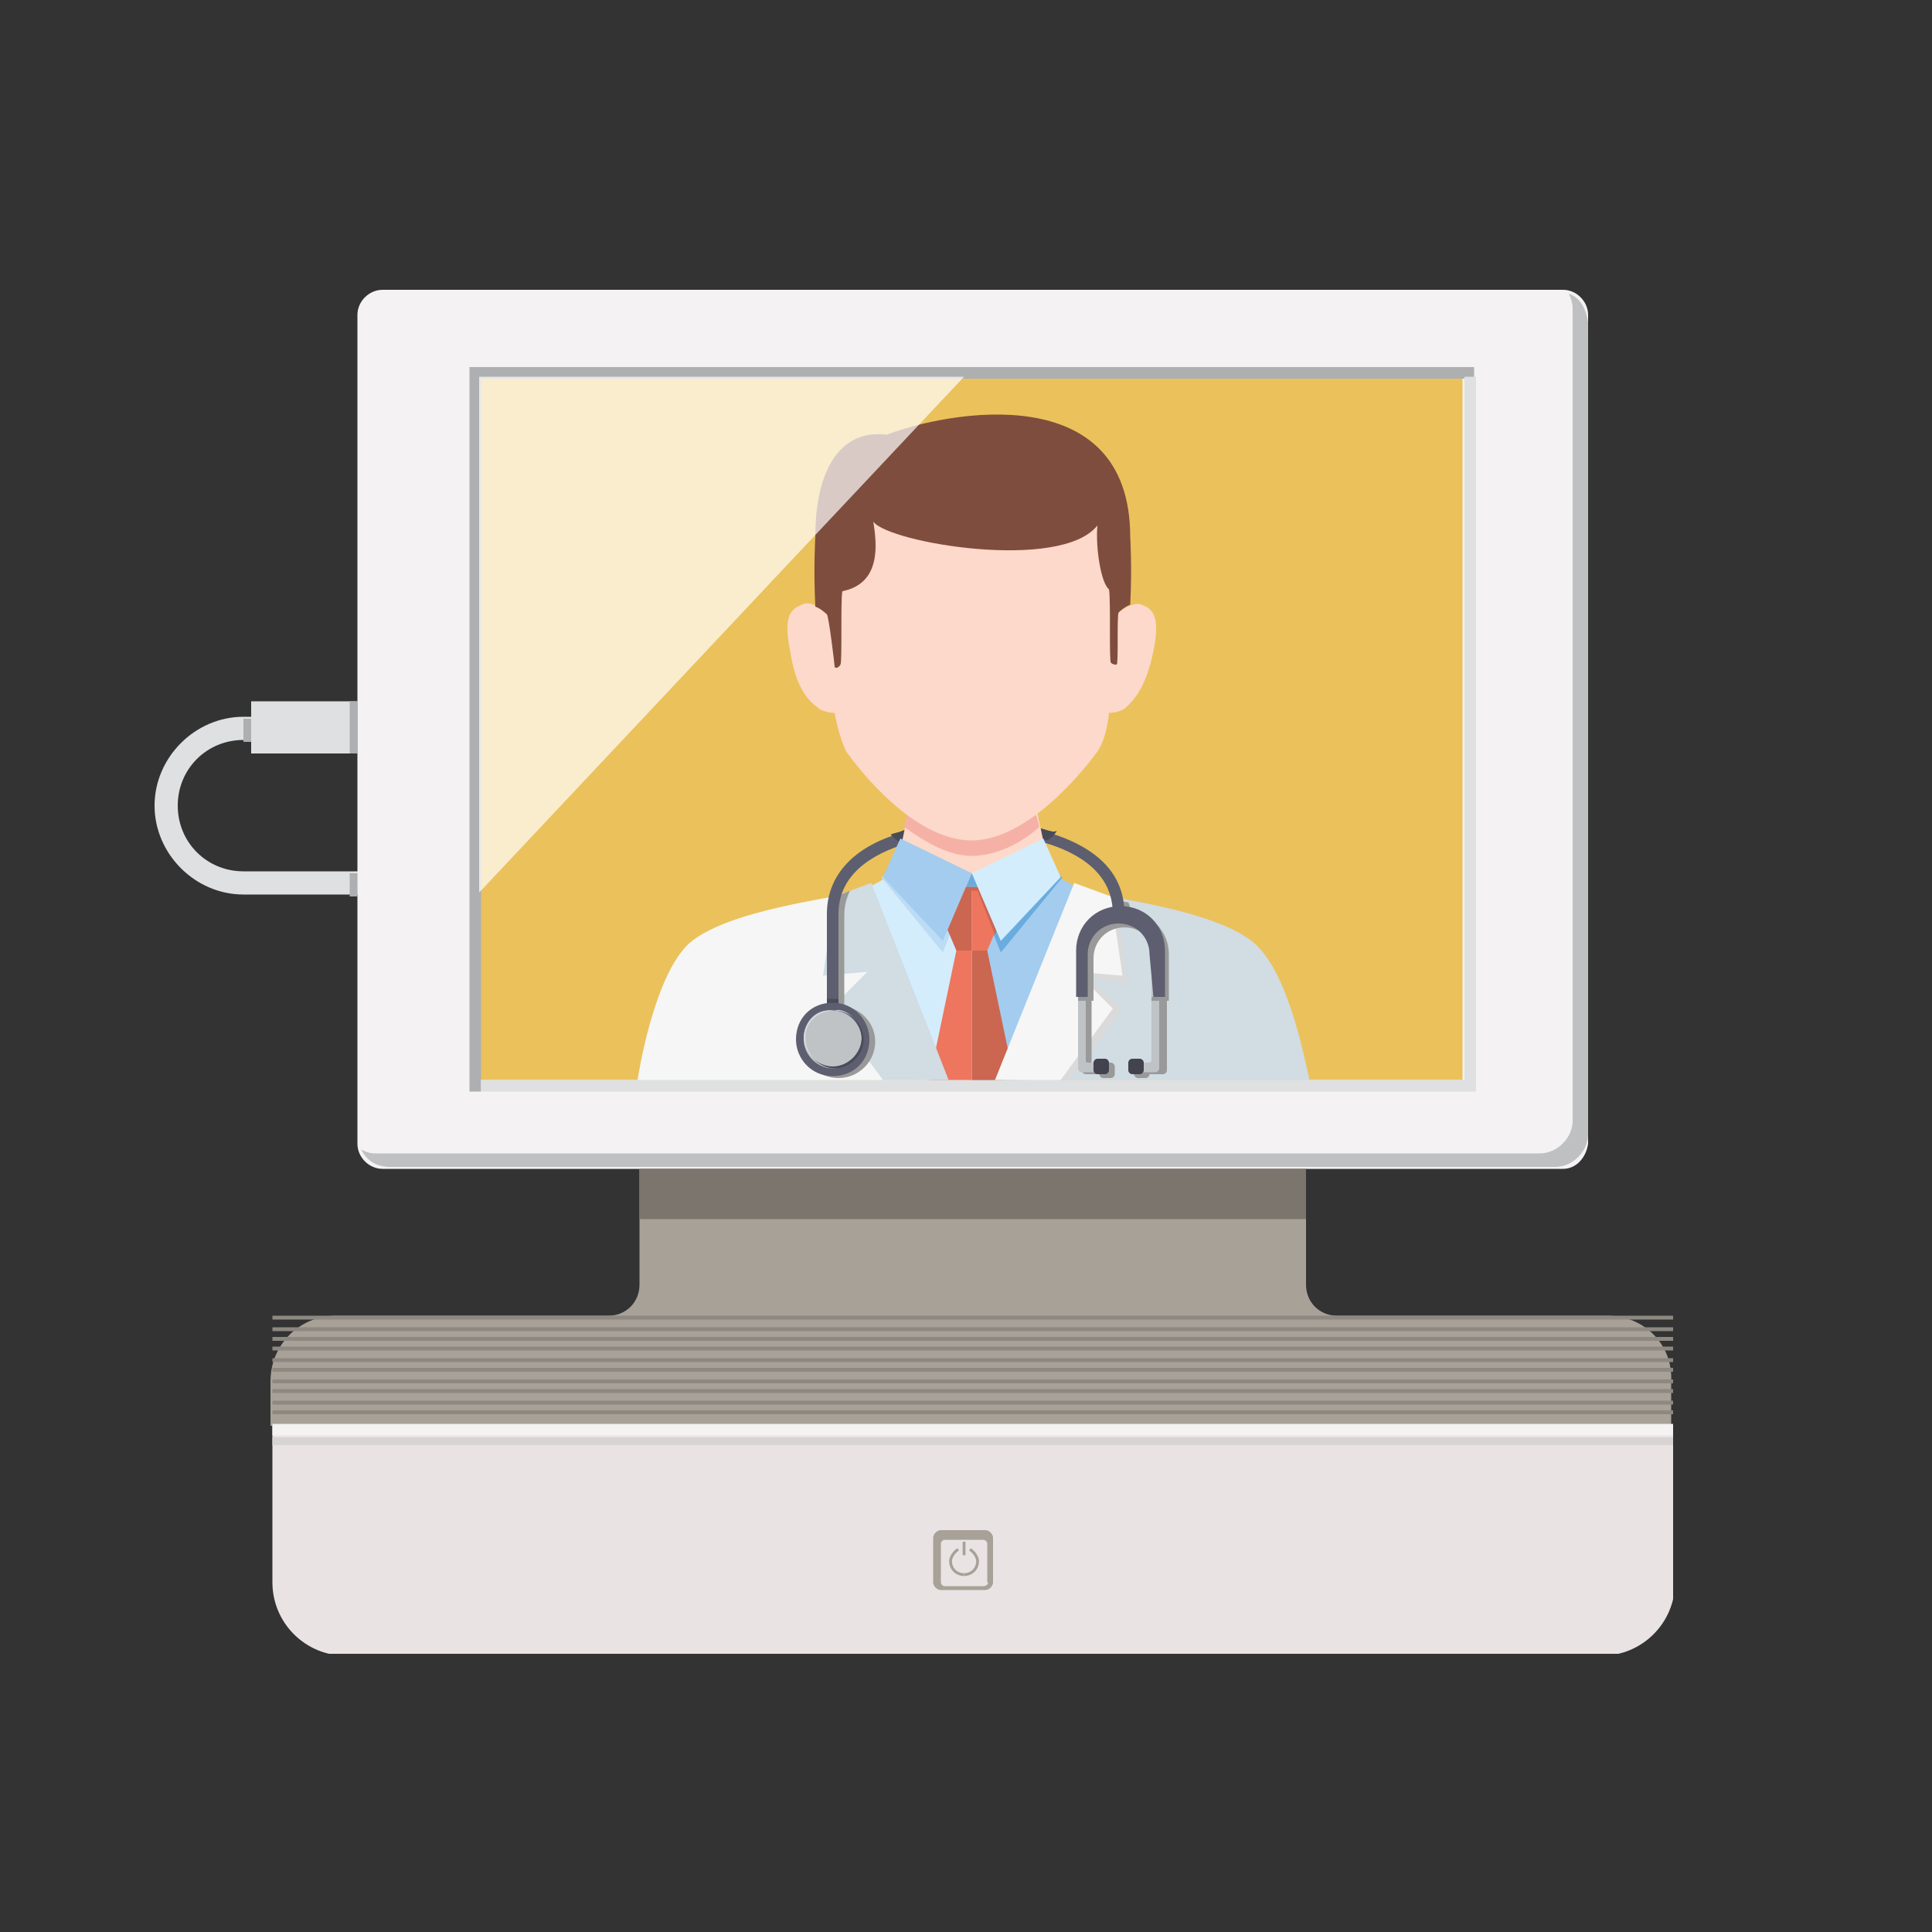 <?xml version="1.0" encoding="utf-8"?>
<!-- Generator: Adobe Illustrator 24.0.3, SVG Export Plug-In . SVG Version: 6.00 Build 0)  -->
<svg version="1.1" id="Layer_1" xmlns="http://www.w3.org/2000/svg" xmlns:xlink="http://www.w3.org/1999/xlink" x="0px" y="0px"
	 viewBox="0 0 100 100" style="enable-background:new 0 0 100 100;" xml:space="preserve">
<rect x="0" y="0" width="100" height="100" fill="#333333" stroke="none"/>
<style type="text/css">
	.st0{clip-path:url(#SVGID_2_);}
	.st1{fill:#DFE0E2;}
	.st2{fill:#F4F2F2;}
	.st3{fill:#BFC0C2;}
	.st4{fill:#EBC15B;}
	.st5{fill:#E9E4E3;}
	.st6{fill:#A8A198;}
	.st7{fill:#ADAFB1;}
	.st8{fill:#8D8881;}
	.st9{fill:#7C756D;}
	.st10{fill:#D8D4D3;}
	.st11{fill:none;stroke:#A8A198;stroke-width:0.147;stroke-miterlimit:10;}
	.st12{fill:#F6F6F6;}
	.st13{fill:#D1DCE3;}
	.st14{fill:#A3CCEE;}
	.st15{fill:#D4EDFC;}
	.st16{fill:#CB6651;}
	.st17{fill:#EE765E;}
	.st18{fill:#DADADA;}
	.st19{fill:#BCDCF5;}
	.st20{fill:#69ACDF;}
	.st21{fill:#999999;}
	.st22{fill:#5D5F70;}
	.st23{fill:#494B58;}
	.st24{fill:#BFC3C6;}
	.st25{fill:#42434F;}
	.st26{fill:#D4DCE1;}
	.st27{fill:#95999B;}
	.st28{fill:#FCD9CA;}
	.st29{fill:#F6B1A6;}
	.st30{fill:#7E4D3E;}
	.st31{opacity:0.7;fill:#FFFFFF;enable-background:new    ;}
</style>
<g>
	<defs>
		<rect id="SVGID_1_" x="8" y="15" width="78.6" height="70.6"/>
	</defs>
	<clipPath id="SVGID_2_">
		<use xlink:href="#SVGID_1_"  style="overflow:visible;"/>
	</clipPath>
	<g class="st0">
		<path class="st1" d="M19.7,46.3h-7.1c-2.5,0-4.6-2.1-4.6-4.6s2.1-4.6,4.6-4.6c0.1,0,1.2,0,1.2,0v1.2c0,0-0.8,0-1.2,0
			c-1.9,0-3.4,1.5-3.4,3.4s1.5,3.4,3.4,3.4h7.1c0.3,0,0.6,0.3,0.6,0.6S20,46.3,19.7,46.3z"/>
		<path class="st2" d="M80.9,60.5H19.8c-0.7,0-1.3-0.6-1.3-1.3V16.3c0-0.7,0.6-1.3,1.3-1.3h61.1c0.7,0,1.3,0.6,1.3,1.3v42.9
			C82.1,59.9,81.6,60.5,80.9,60.5z"/>
		<path class="st3" d="M81.2,15.2c0.1,0.2,0.2,0.5,0.2,0.7V58c0,0.9-0.8,1.7-1.7,1.7H19.4c-0.3,0-0.5-0.1-0.7-0.2
			c0.3,0.6,0.8,0.9,1.5,0.9h60.3c0.9,0,1.7-0.8,1.7-1.7v-42C82.1,16,81.8,15.4,81.2,15.2z"/>
		<path class="st4" d="M75.7,19.5H24.8v36.4h50.9V19.5z"/>
		<path class="st5" d="M14.1,81.9c0,2.1,1.7,3.8,3.8,3.8h65c2.1,0,3.8-1.7,3.8-3.8v-8.1H14.1V81.9z"/>
		<path class="st6" d="M83.2,68.1h-14c-0.9,0-1.6-0.7-1.6-1.6v-6H33.1v6c0,0.9-0.7,1.6-1.6,1.6H17.4c-1.9,0-3.4,1.5-3.4,3.4v2.3
			h72.5v-2.3C86.6,69.6,85.1,68.1,83.2,68.1z"/>
		<path class="st6" d="M51,82.3h-2.3c-0.2,0-0.4-0.2-0.4-0.4v-2.3c0-0.2,0.2-0.4,0.4-0.4H51c0.2,0,0.4,0.2,0.4,0.4v2.3
			C51.4,82.1,51.2,82.3,51,82.3z"/>
		<path class="st1" d="M18.5,36.3H13V39h5.5V36.3z"/>
		<path class="st7" d="M76.3,19H24.8v0.6h51.5V19z"/>
		<path class="st7" d="M24.9,56.5V19h-0.6v37.5H24.9z"/>
		<path class="st1" d="M24.9,56.5h50.9v-0.6H24.9V56.5z"/>
		<path class="st1" d="M75.8,19.5v37h0.6v-37H75.8z"/>
		<path class="st8" d="M86.6,73H14.1v0.2h72.5V73z"/>
		<path class="st8" d="M86.6,72.5H14.1v0.2h72.5V72.5z"/>
		<path class="st8" d="M86.6,71.9H14.1v0.2h72.5V71.9z"/>
		<path class="st8" d="M86.6,71.4H14.1v0.2h72.5V71.4z"/>
		<path class="st8" d="M86.6,70.8H14.1V71h72.5V70.8z"/>
		<path class="st8" d="M86.6,70.3H14.1v0.2h72.5V70.3z"/>
		<path class="st8" d="M86.6,69.7H14.1v0.2h72.5V69.7z"/>
		<path class="st8" d="M86.6,69.2H14.1v0.2h72.5V69.2z"/>
		<path class="st8" d="M86.6,68.7H14.1v0.2h72.5V68.7z"/>
		<path class="st8" d="M86.6,68.1H14.1v0.2h72.5V68.1z"/>
		<path class="st9" d="M67.6,60.5H33.1v2.6h34.5V60.5z"/>
		<path class="st7" d="M18.5,45.2h-0.4v1.2h0.4V45.2z"/>
		<path class="st7" d="M18.5,36.3h-0.4V39h0.4V36.3z"/>
		<path class="st7" d="M13,37.2h-0.4v1.2H13V37.2z"/>
		<path class="st2" d="M86.6,73.7H14.1v0.6h72.5V73.7z"/>
		<path class="st10" d="M86.6,74.4H14.1v0.4h72.5V74.4z"/>
		<path class="st5" d="M50.9,82.1h-2c-0.1,0-0.2-0.1-0.2-0.2v-2c0-0.1,0.1-0.2,0.2-0.2h2c0.1,0,0.2,0.1,0.2,0.2v2
			C51.2,81.9,51.1,82.1,50.9,82.1z"/>
		<path class="st11" d="M50.2,80.2c0.2,0.1,0.4,0.4,0.4,0.6c0,0.4-0.3,0.7-0.7,0.7"/>
		<path class="st11" d="M49.6,80.2c-0.2,0.1-0.4,0.4-0.4,0.6c0,0.4,0.3,0.7,0.7,0.7"/>
		<path class="st11" d="M49.9,80.5v-0.7"/>
		<path class="st12" d="M35.7,48.8c2-1.7,7.4-2.3,8.4-2.6c1.7,5.6,6.1,7.7,6.1,7.7v2H33C33,55.9,33.8,50.5,35.7,48.8z"/>
		<path class="st13" d="M64.9,48.8c-2-1.7-7.4-2.3-8.4-2.6c-1.7,5.6-6.1,7.7-6.1,7.7v2h17.4C67.7,55.9,66.9,50.5,64.9,48.8z"/>
		<path class="st14" d="M56.5,46.2c-1-0.3-2.2-1-2.5-1.6l-3.7,0.6v10.7h2.9C53.2,55.9,55.6,49,56.5,46.2z"/>
		<path class="st15" d="M44.2,46.2c1-0.3,2.2-1,2.5-1.6l3.7,0.6v10.7h-2.9C47.4,55.9,45,49,44.2,46.2z"/>
		<path class="st16" d="M50.3,55.9v-6.7h0.8l1.4,6.7H50.3z"/>
		<path class="st17" d="M50.3,55.9v-6.7h-0.8l-1.4,6.7H50.3z"/>
		<path class="st18" d="M56,46.6l-4,9.3h3.4l2.7-3.7l-1.9-1.6l2.2,0.3l-0.7-4.5L56,46.6z"/>
		<path class="st12" d="M55.6,45.7l-4.1,10.2h3.4l2.7-3.7l-1.9-1.9l2.4,0.2l-0.6-4.1L55.6,45.7z"/>
		<path class="st13" d="M45.1,45.7l4,10.2h-3.4L43,52.2l1.9-1.9l-2.3,0.2l0.6-4.1L45.1,45.7z"/>
		<path class="st19" d="M48.8,49.3l0.4-1L49.1,48l-0.3,0.6l-3-3.3c-0.1,0-0.1,0.1-0.2,0.1L48.8,49.3z"/>
		<path class="st20" d="M51.8,49.3l-0.4-1l0.1-0.3l0.3,0.6l3-3.3c0.1,0,0.1,0.1,0.2,0.1L51.8,49.3z"/>
		<path class="st21" d="M57.9,47.1c-1.1,0.2-2,1.1-2,2.2v2.4H56V52v3.4c0,0.1,0.1,0.2,0.2,0.2h0.7c0,0.1,0.1,0.2,0.2,0.2h0.4
			c0.1,0,0.2-0.1,0.2-0.2v-0.4c0-0.1-0.1-0.2-0.2-0.2h-0.4c-0.1,0-0.2,0.1-0.2,0.2c-0.1,0-0.3,0-0.3,0c-0.1,0-0.1-0.1-0.1-0.1V52
			v-0.2h0.1v-2.2c0-0.9,0.7-1.6,1.6-1.6c0.9,0,1.6,0.7,1.6,1.6v2.2h0.1V52v3.1c0,0,0,0.1-0.1,0.1c-0.1,0-0.2,0-0.3,0
			c0-0.1-0.1-0.2-0.2-0.2h-0.4c-0.1,0-0.2,0.1-0.2,0.2v0.4c0,0.1,0.1,0.2,0.2,0.2h0.4c0.1,0,0.2-0.1,0.2-0.2h0.7
			c0.1,0,0.2-0.1,0.2-0.2V52v-0.2h0.1v-2.4c0-1.2-0.9-2.1-2-2.2c0-0.2,0-0.3-0.1-0.5c-0.2,0-0.4-0.1-0.6-0.1
			C57.8,46.7,57.9,46.9,57.9,47.1z"/>
		<path class="st21" d="M43.1,51.8v0.3c-0.9,0.1-1.6,0.9-1.6,1.8c0,1,0.8,1.9,1.9,1.9c1,0,1.9-0.8,1.9-1.9c0-0.9-0.7-1.7-1.6-1.8
			v-4.7c0-0.5,0.1-0.9,0.3-1.3l-0.7,0.3c-0.1,0.3-0.1,0.6-0.1,1v4.4H43.1z"/>
		<path class="st22" d="M43.4,52.5h-0.6v-5.2c0-2,1.4-3.5,3.9-4.2c1.9-0.6,3.7-0.6,3.8-0.6c0.1,0,1.9,0,3.8,0.6
			c2.6,0.8,3.9,2.2,3.9,4.2h-0.6c0-4.2-7-4.2-7.1-4.2c-0.1,0-7.1,0.1-7.1,4.2V52.5L43.4,52.5z"/>
		<path class="st23" d="M43.4,51.7h-0.6v1.1h0.6V51.7z"/>
		<path class="st24" d="M59.6,54.9v-4.8H60v5.2c0,0.1-0.1,0.2-0.2,0.2h-1.1V55c0,0,0.6,0,0.7,0C59.6,55,59.6,54.9,59.6,54.9z"/>
		<path class="st25" d="M58.4,55.4c0,0.1,0.1,0.2,0.2,0.2H59c0.1,0,0.2-0.1,0.2-0.2V55c0-0.1-0.1-0.2-0.2-0.2h-0.4
			c-0.1,0-0.2,0.1-0.2,0.2V55.4z"/>
		<path class="st24" d="M56.2,54.9v-4.8h-0.4v5.2c0,0.1,0.1,0.2,0.2,0.2h1V55c0,0-0.6,0-0.7,0S56.2,54.9,56.2,54.9z"/>
		<path class="st25" d="M57.4,55.4c0,0.1-0.1,0.2-0.2,0.2h-0.4c-0.1,0-0.2-0.1-0.2-0.2V55c0-0.1,0.1-0.2,0.2-0.2h0.4
			c0.1,0,0.2,0.1,0.2,0.2V55.4z"/>
		<path class="st22" d="M59.5,49.4c0-0.9-0.7-1.6-1.6-1.6c-0.9,0-1.6,0.7-1.6,1.6v2.2h-0.6v-2.4c0-1.3,1-2.3,2.3-2.3s2.3,1,2.3,2.3
			v2.4h-0.6L59.5,49.4z"/>
		<path class="st22" d="M41.2,53.8c0,1,0.8,1.9,1.9,1.9c1.1,0,1.9-0.8,1.9-1.9c0-1-0.8-1.9-1.9-1.9C42,51.9,41.2,52.7,41.2,53.8z"/>
		<path class="st24" d="M41.6,53.8c0,0.8,0.7,1.5,1.5,1.5c0.8,0,1.5-0.7,1.5-1.5s-0.7-1.5-1.5-1.5C42.2,52.2,41.6,52.9,41.6,53.8z"
			/>
		<path class="st26" d="M43.2,52.3c0.4,0,0.8,0.2,1,0.4C43.9,52.4,43.5,52.2,43.2,52.3c-0.9-0.1-1.6,0.6-1.6,1.4
			c0,0.4,0.2,0.8,0.5,1.1c-0.2-0.3-0.4-0.6-0.4-1C41.6,53,42.3,52.3,43.2,52.3z"/>
		<path class="st23" d="M44.2,52.7c0.2,0.3,0.4,0.6,0.4,1c0,0.8-0.7,1.5-1.5,1.5c-0.4,0-0.8-0.2-1-0.4c0.3,0.3,0.7,0.5,1.1,0.5
			c0.8,0,1.5-0.7,1.5-1.5C44.7,53.4,44.5,53,44.2,52.7z"/>
		<path class="st27" d="M56.2,51.6h-0.4v0.2h0.4V51.6z"/>
		<path class="st27" d="M60,51.6h-0.4v0.2H60V51.6z"/>
		<path class="st23" d="M54.3,43c-1.9-0.6-3.7-0.6-3.8-0.6s-1.9,0-3.8,0.6c-0.2,0.1-0.4,0.1-0.6,0.2c0.2,0.2,0.3,0.3,0.5,0.4
			c1.9-0.6,3.9-0.7,3.9-0.7s1.9,0,3.7,0.6c0.2-0.1,0.4-0.3,0.5-0.5C54.5,43.1,54.4,43,54.3,43z"/>
		<path class="st28" d="M54.3,45.1c-0.1-0.7-0.6-3-0.6-3h-3.3H47c0,0-0.5,2.3-0.6,3c-0.1,0.7,3.6,1.7,3.6,1.7S54.4,45.8,54.3,45.1z"
			/>
		<path class="st17" d="M50.3,45.9h2.2l-1.4,3.3h-0.8V45.9z"/>
		<path class="st16" d="M50.3,45.9h-2.2l1.4,3.3h0.8V45.9z"/>
		<path class="st16" d="M51.5,48.4l0.1-0.3l-1-2.2h-0.1h-0.3H50l-0.9,2.2l0.1,0.3l0.9-2.3h0.5L51.5,48.4z"/>
		<path class="st15" d="M54,43.4l-3.7,1.8l1.5,3.5l3.1-3.3L54,43.4z"/>
		<path class="st14" d="M46.6,43.4l3.7,1.8l-1.5,3.5l-3.1-3.3L46.6,43.4z"/>
		<path class="st29" d="M50.3,42.1H47c0,0-0.1,0.3-0.2,0.7c1.1,0.8,2.3,1.5,3.5,1.5s2.5-0.6,3.5-1.5c-0.1-0.4-0.2-0.7-0.2-0.7H50.3z
			"/>
		<path class="st20" d="M50.3,45.2L50,45.9h0.2h0.3h0.1L50.3,45.2z"/>
		<path class="st28" d="M59.1,31.3c-0.5-0.2-1.2,0.4-1.2,0.4c0-7.2-2.4-9-7.6-9s-7.6,1.8-7.6,9c0,0-0.7-0.7-1.2-0.4
			c-0.5,0.2-1,0.5-0.6,2.4c0.3,2,1,2.6,1.4,2.9c0.3,0.3,0.9,0.3,0.9,0.3s0.2,1.2,0.6,2c0.5,0.7,3.4,4.6,6.5,4.6c3,0,6-3.9,6.5-4.6
			c0.5-0.7,0.6-2,0.6-2s0.6,0,0.9-0.3c0.3-0.3,1-0.9,1.4-2.9C60.1,31.8,59.6,31.5,59.1,31.3z"/>
		<path class="st30" d="M58.5,27.8c0-8.3-9.5-6.5-12.6-5.3c-2.4-0.3-3.7,1.8-3.7,5.3c0,0-0.1,1.6,0,3.6c0.3,0.1,0.6,0.4,0.6,0.4
			c0.1,0.1,0.4,2.6,0.4,2.7s0.2,0.1,0.3-0.1c0.1-0.1,0-3.3,0.1-3.8c2-0.4,1.8-2.4,1.6-3.6c0.8,1.1,9.7,2.6,11.6,0.2
			c-0.1,1.2,0.2,3,0.6,3.3c0.1,0.5,0,3.7,0.1,3.8c0.1,0.1,0.2,0.1,0.3,0.1c0.1-0.1,0-2.5,0.1-2.7c0,0,0.3-0.3,0.6-0.4
			C58.6,29.4,58.5,27.8,58.5,27.8z"/>
		<path class="st31" d="M24.8,19.5v26.7l25.1-26.7H24.8z"/>
	</g>
</g>
</svg>
